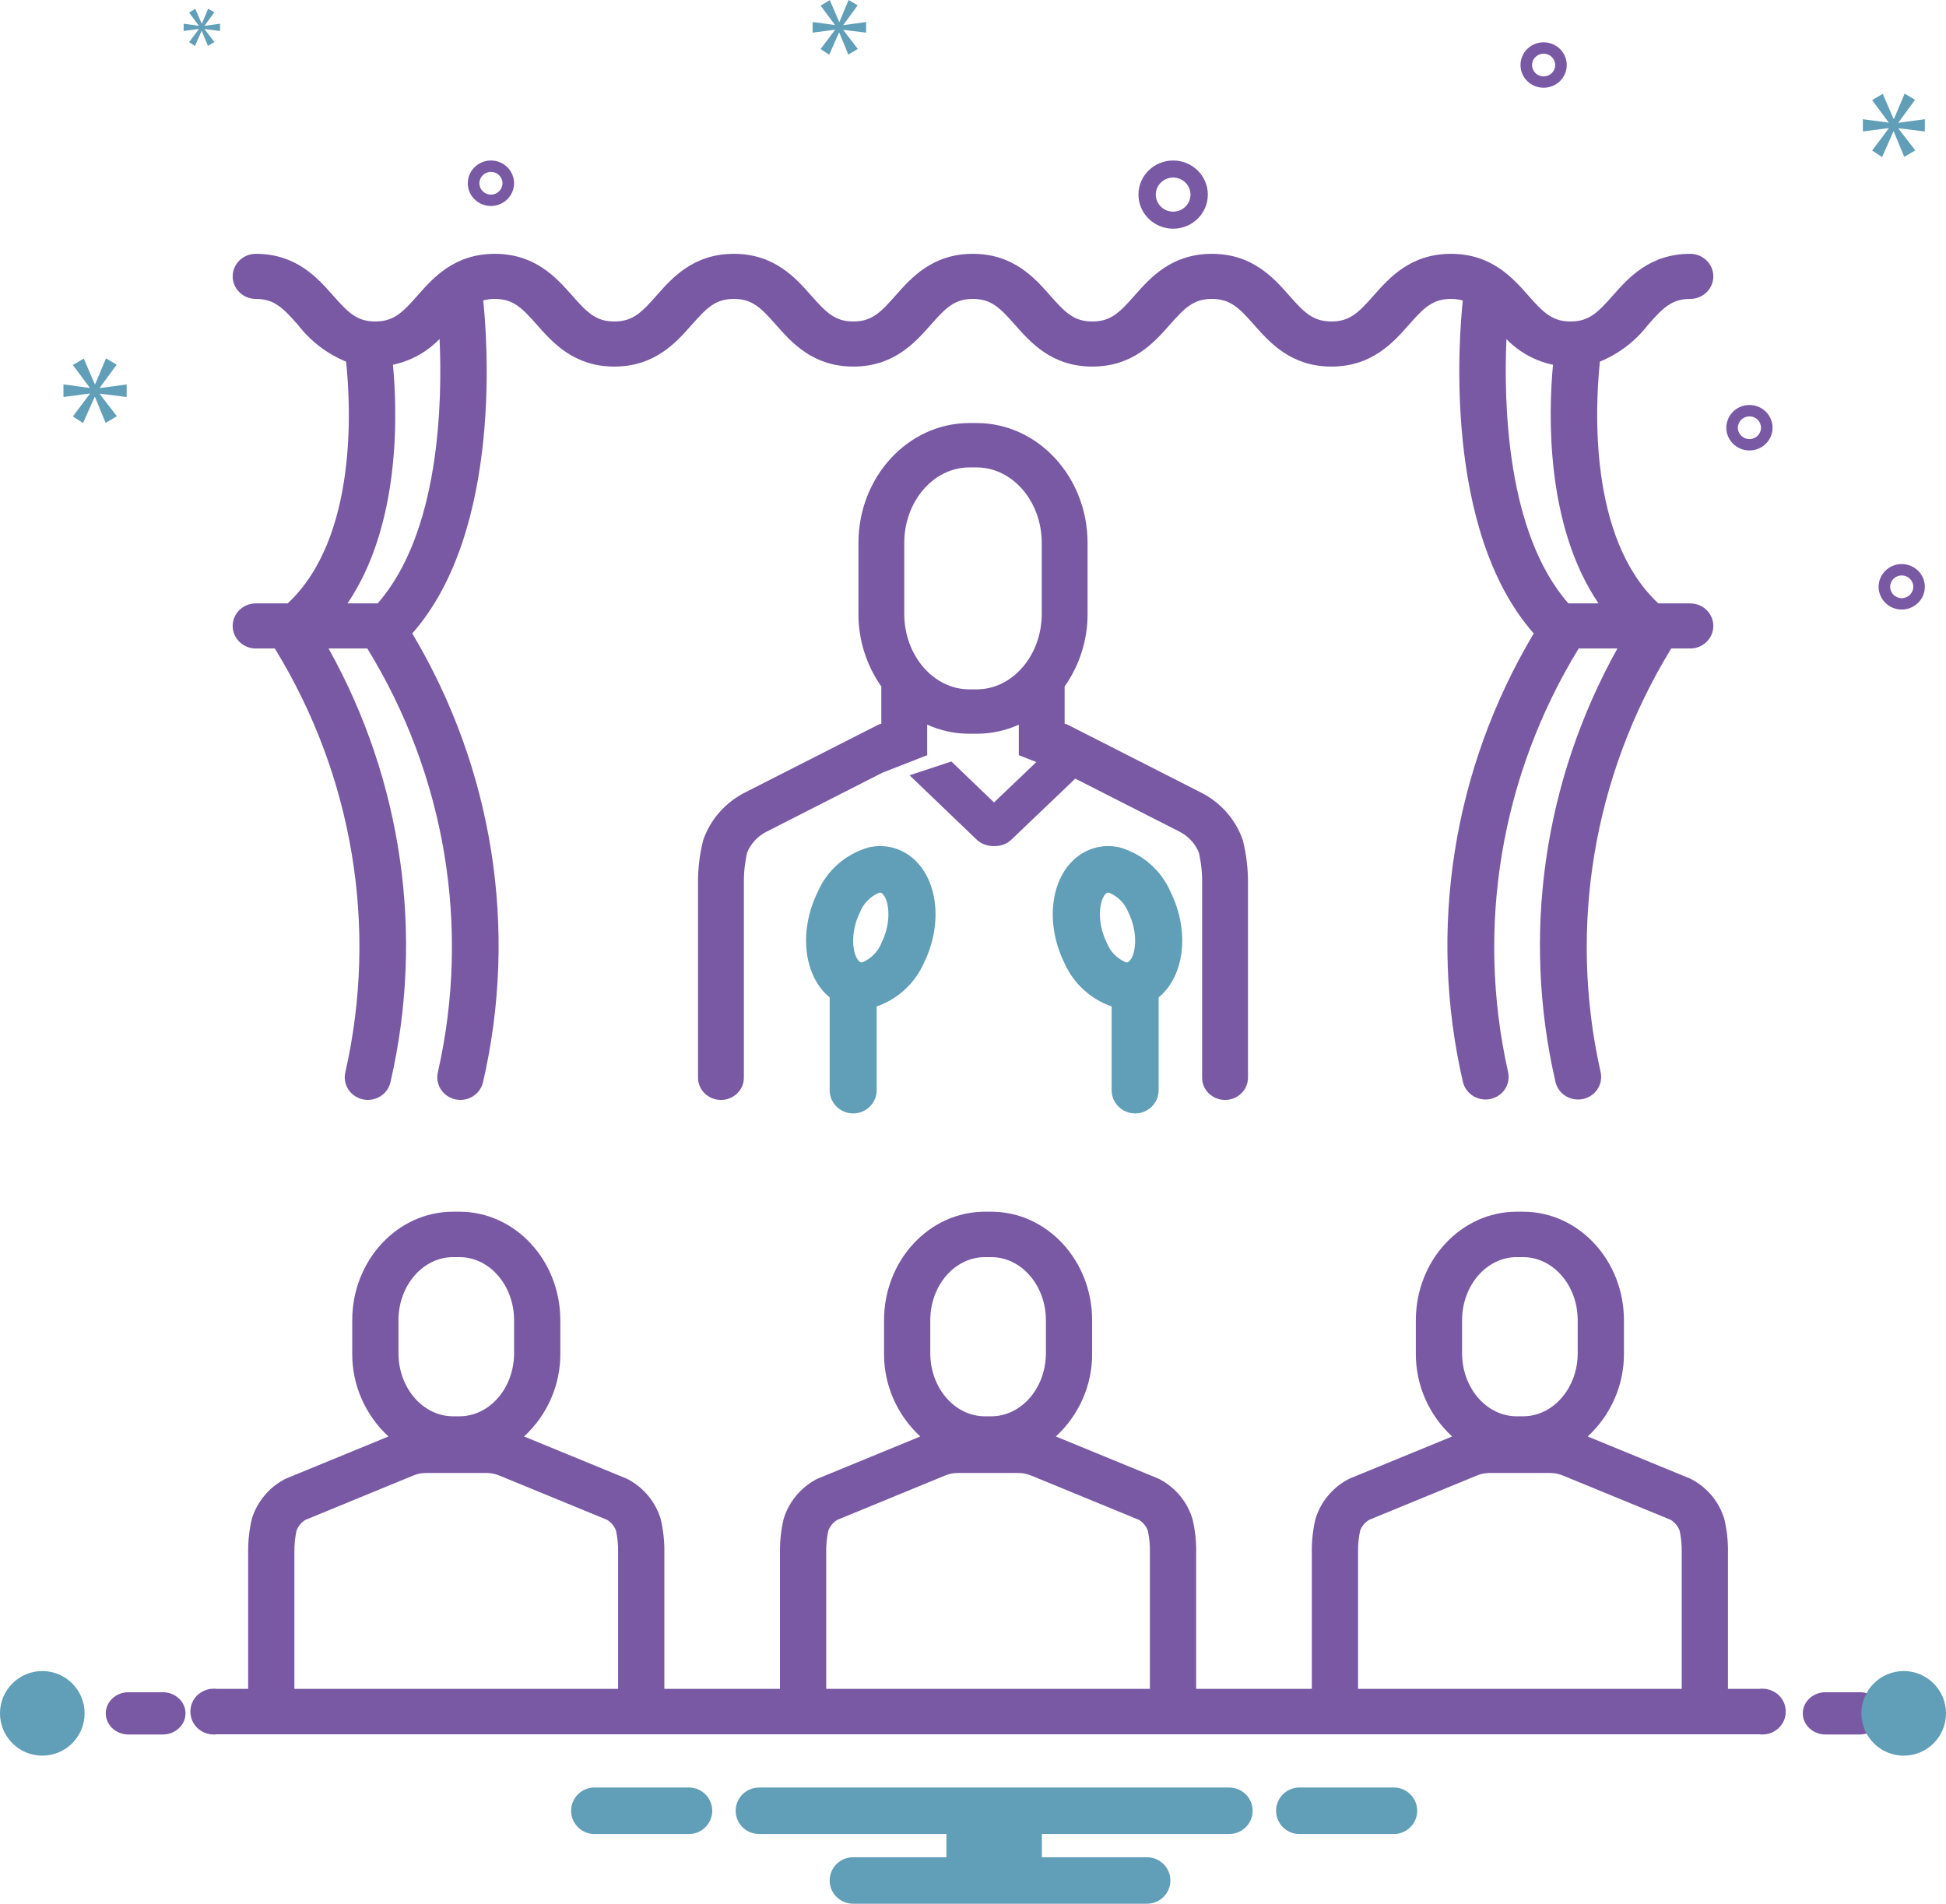 <svg width="46" height="45" viewBox="0 0 46 45" fill="none" xmlns="http://www.w3.org/2000/svg">
<path d="M29.378 19.86C29.21 19.369 28.85 18.962 28.376 18.727L25.261 17.142C25.231 17.126 25.2 17.114 25.166 17.106V16.227C25.522 15.72 25.711 15.121 25.708 14.509V12.835C25.708 11.272 24.533 10 23.087 10H22.913C21.467 10 20.292 11.272 20.292 12.835V14.509C20.289 15.121 20.478 15.72 20.833 16.227V17.106C20.8 17.114 20.768 17.126 20.739 17.142L17.643 18.716C17.16 18.952 16.793 19.363 16.622 19.86C16.536 20.2 16.495 20.549 16.5 20.898V25.475C16.5 25.765 16.743 26 17.042 26C17.341 26 17.584 25.765 17.584 25.475V20.888C17.58 20.64 17.606 20.393 17.662 20.151C17.75 19.936 17.916 19.76 18.128 19.655L20.858 18.265L21.917 17.851V17.129C22.229 17.271 22.569 17.344 22.913 17.344H23.087C23.431 17.344 23.771 17.271 24.083 17.129V17.851L25.142 18.265L27.885 19.66C28.092 19.767 28.252 19.941 28.338 20.151C28.395 20.396 28.421 20.647 28.416 20.898V25.475C28.416 25.765 28.659 26 28.958 26C29.257 26 29.5 25.765 29.5 25.475V20.909C29.505 20.555 29.464 20.203 29.378 19.86ZM24.625 14.509C24.625 15.492 23.934 16.295 23.087 16.295H22.913C22.066 16.295 21.375 15.492 21.375 14.509V12.835C21.375 11.852 22.066 11.049 22.913 11.049H23.087C23.934 11.049 24.625 11.852 24.625 12.835V14.509Z" fill="#7959A4"/>
<path d="M25.5 18.326L23.899 19.855C23.805 19.945 23.668 19.997 23.523 20H23.487C23.338 19.999 23.195 19.947 23.095 19.855L21.5 18.326L22.489 18L23.497 18.968L24.511 18L25.5 18.326Z" fill="#7959A4"/>
<path d="M39.953 14.263H39.201C37.536 12.717 37.711 9.573 37.819 8.548C38.269 8.362 38.661 8.063 38.954 7.681C39.31 7.277 39.517 7.066 39.953 7.066C40.255 7.066 40.5 6.827 40.5 6.533C40.5 6.239 40.255 6 39.953 6C38.996 6 38.492 6.569 38.125 6.985C37.768 7.388 37.562 7.599 37.126 7.599C36.69 7.599 36.483 7.389 36.126 6.985C35.759 6.569 35.256 6 34.298 6C33.341 6 32.839 6.569 32.471 6.985C32.115 7.389 31.908 7.599 31.473 7.599C31.038 7.599 30.831 7.389 30.474 6.985C30.107 6.569 29.604 6 28.647 6C27.69 6 27.187 6.569 26.82 6.985C26.463 7.389 26.257 7.599 25.822 7.599C25.386 7.599 25.18 7.389 24.824 6.985C24.457 6.569 23.954 6 22.997 6C22.04 6 21.537 6.569 21.17 6.985C20.814 7.389 20.607 7.599 20.172 7.599C19.737 7.599 19.531 7.389 19.174 6.985C18.807 6.569 18.304 6 17.347 6C16.39 6 15.887 6.569 15.52 6.985C15.164 7.389 14.957 7.599 14.522 7.599C14.087 7.599 13.88 7.389 13.524 6.985C13.156 6.569 12.654 6 11.697 6C10.739 6 10.237 6.569 9.87 6.985C9.513 7.389 9.307 7.599 8.871 7.599C8.436 7.599 8.23 7.389 7.873 6.985C7.506 6.569 7.004 6 6.047 6C5.745 6 5.5 6.239 5.5 6.533C5.5 6.827 5.745 7.066 6.047 7.066C6.482 7.066 6.688 7.277 7.045 7.681C7.338 8.063 7.73 8.363 8.181 8.549C8.29 9.575 8.464 12.717 6.799 14.263H6.047C5.745 14.263 5.5 14.501 5.5 14.796C5.5 15.09 5.745 15.329 6.047 15.329H6.496C8.343 18.335 8.94 21.917 8.165 25.338C8.117 25.526 8.177 25.723 8.321 25.855C8.465 25.987 8.671 26.033 8.86 25.975C9.049 25.917 9.191 25.765 9.231 25.576C10.033 22.1 9.513 18.459 7.767 15.329H8.683C10.53 18.335 11.127 21.917 10.352 25.338C10.305 25.526 10.364 25.723 10.509 25.855C10.653 25.987 10.859 26.033 11.048 25.975C11.236 25.917 11.378 25.765 11.419 25.576C12.253 21.962 11.655 18.175 9.745 14.973C11.906 12.523 11.505 7.87 11.422 7.102C11.511 7.077 11.604 7.065 11.697 7.066C12.132 7.066 12.338 7.277 12.695 7.681C13.062 8.096 13.565 8.665 14.522 8.665C15.479 8.665 15.982 8.096 16.349 7.681C16.706 7.277 16.912 7.066 17.347 7.066C17.782 7.066 17.989 7.277 18.345 7.681C18.712 8.096 19.215 8.665 20.172 8.665C21.129 8.665 21.632 8.096 21.999 7.681C22.355 7.277 22.562 7.066 22.997 7.066C23.432 7.066 23.638 7.277 23.995 7.681C24.362 8.096 24.864 8.665 25.821 8.665C26.778 8.665 27.282 8.096 27.648 7.681C28.005 7.277 28.212 7.066 28.646 7.066C29.082 7.066 29.289 7.277 29.646 7.681C30.013 8.096 30.516 8.665 31.473 8.665C32.43 8.665 32.933 8.096 33.3 7.681C33.657 7.277 33.863 7.066 34.298 7.066C34.393 7.065 34.487 7.078 34.578 7.103C34.495 7.874 34.095 12.524 36.255 14.973C34.345 18.175 33.747 21.962 34.581 25.576C34.625 25.761 34.767 25.91 34.953 25.966C35.14 26.023 35.343 25.977 35.487 25.848C35.63 25.718 35.691 25.524 35.648 25.338C34.879 21.916 35.476 18.337 37.317 15.329H38.233C36.487 18.459 35.967 22.1 36.769 25.576C36.812 25.762 36.954 25.911 37.141 25.967C37.328 26.023 37.531 25.978 37.674 25.848C37.817 25.719 37.879 25.524 37.835 25.339C37.066 21.917 37.663 18.337 39.505 15.329H39.953C40.255 15.329 40.5 15.09 40.5 14.796C40.5 14.501 40.255 14.263 39.953 14.263ZM8.927 14.263H8.214C9.471 12.411 9.397 9.776 9.289 8.622C9.712 8.532 10.096 8.319 10.391 8.012C10.459 9.519 10.393 12.591 8.927 14.263ZM37.074 14.263C35.611 12.595 35.543 9.525 35.61 8.016C35.905 8.322 36.289 8.534 36.71 8.622C36.603 9.777 36.529 12.411 37.786 14.263H37.074Z" fill="#7959A4"/>
<path d="M20.167 26.319C20.474 26.319 20.723 26.073 20.723 25.77V23.79C21.223 23.616 21.627 23.244 21.839 22.763C22.299 21.832 22.171 20.756 21.542 20.258C21.26 20.032 20.887 19.948 20.534 20.031C19.992 20.185 19.549 20.572 19.329 21.085C18.873 22.008 18.996 23.073 19.612 23.576V25.77C19.612 26.073 19.86 26.319 20.167 26.319ZM20.327 21.568C20.407 21.359 20.57 21.192 20.777 21.104C20.787 21.101 20.797 21.1 20.806 21.099C20.822 21.099 20.837 21.105 20.848 21.116C21.011 21.245 21.091 21.774 20.84 22.28C20.76 22.489 20.598 22.656 20.39 22.745C20.366 22.754 20.338 22.749 20.319 22.732C20.157 22.603 20.077 22.073 20.327 21.568ZM26.833 26.319C27.14 26.319 27.388 26.073 27.388 25.77V23.576C28.004 23.073 28.127 22.008 27.671 21.085C27.45 20.572 27.008 20.185 26.466 20.031C26.113 19.948 25.74 20.032 25.457 20.258C24.829 20.756 24.701 21.832 25.161 22.763C25.373 23.244 25.777 23.616 26.277 23.79V25.77C26.277 26.073 26.526 26.319 26.833 26.319ZM26.16 22.28C25.91 21.774 25.989 21.245 26.151 21.116C26.171 21.099 26.198 21.094 26.223 21.104C26.43 21.192 26.593 21.359 26.673 21.568C26.923 22.073 26.843 22.603 26.681 22.732C26.662 22.749 26.634 22.754 26.61 22.745C26.402 22.656 26.24 22.489 26.16 22.28ZM32.986 42.253H30.678C30.388 42.275 30.164 42.514 30.164 42.802C30.164 43.09 30.388 43.33 30.678 43.352H32.986C33.276 43.33 33.5 43.09 33.5 42.802C33.5 42.514 33.276 42.275 32.986 42.253ZM16.322 42.253H14.014C13.724 42.275 13.5 42.514 13.5 42.802C13.5 43.09 13.724 43.33 14.014 43.352H16.322C16.612 43.33 16.836 43.09 16.836 42.802C16.836 42.514 16.612 42.275 16.322 42.253ZM29.055 42.253H17.945C17.638 42.253 17.39 42.499 17.39 42.802C17.39 43.106 17.638 43.352 17.945 43.352H22.372V43.901H20.167C19.86 43.901 19.612 44.147 19.612 44.451C19.612 44.754 19.86 45 20.167 45H27.111C27.417 45 27.666 44.754 27.666 44.451C27.666 44.147 27.417 43.901 27.111 43.901H24.628V43.352H29.055C29.362 43.352 29.61 43.106 29.61 42.802C29.61 42.499 29.362 42.253 29.055 42.253Z" fill="#619EB7"/>
<path d="M1 41.5C1.552 41.5 2 41.052 2 40.5C2 39.948 1.552 39.5 1 39.5C0.448 39.5 0 39.948 0 40.5C0 41.052 0.448 41.5 1 41.5Z" fill="#619EB7"/>
<path d="M3.846 40H3.038C2.741 40 2.5 40.224 2.5 40.5C2.5 40.776 2.741 41 3.038 41H3.846C4.144 41 4.385 40.776 4.385 40.5C4.385 40.224 4.144 40 3.846 40ZM43.962 40H43.154C42.856 40 42.615 40.224 42.615 40.5C42.615 40.776 42.856 41 43.154 41H43.962C44.259 41 44.5 40.776 44.5 40.5C44.5 40.224 44.259 40 43.962 40Z" fill="#7959A4"/>
<path d="M45 41.5C45.552 41.5 46 41.052 46 40.5C46 39.948 45.552 39.5 45 39.5C44.448 39.5 44 39.948 44 40.5C44 41.052 44.448 41.5 45 41.5Z" fill="#619EB7"/>
<path d="M41.59 39.921H40.846V36.707C40.851 36.437 40.822 36.166 40.759 35.903C40.638 35.502 40.359 35.165 39.984 34.966C39.972 34.959 39.959 34.954 39.946 34.948L37.53 33.955C38.083 33.445 38.394 32.731 38.387 31.986V31.208C38.387 29.793 37.318 28.642 36.004 28.642H35.851C34.537 28.642 33.468 29.793 33.468 31.208V31.986C33.461 32.731 33.772 33.445 34.326 33.955L31.909 34.948C31.896 34.954 31.883 34.959 31.871 34.966C31.496 35.165 31.218 35.502 31.096 35.902C31.034 36.163 31.005 36.43 31.009 36.697V39.921H28.275V36.707C28.28 36.437 28.251 36.166 28.188 35.903C28.066 35.502 27.788 35.165 27.413 34.966C27.401 34.959 27.388 34.954 27.375 34.948L24.959 33.955C25.512 33.445 25.823 32.731 25.816 31.986V31.208C25.816 29.793 24.747 28.642 23.433 28.642H23.28C21.966 28.642 20.897 29.793 20.897 31.208V31.986C20.89 32.731 21.201 33.445 21.754 33.955L19.338 34.948C19.325 34.954 19.312 34.959 19.299 34.966C18.925 35.165 18.646 35.502 18.524 35.902C18.463 36.163 18.434 36.43 18.437 36.697V39.921H15.704V36.707C15.709 36.437 15.679 36.166 15.617 35.903C15.495 35.502 15.216 35.165 14.842 34.966C14.83 34.959 14.817 34.954 14.804 34.948L12.388 33.955C12.941 33.445 13.252 32.731 13.245 31.986V31.208C13.245 29.793 12.176 28.642 10.862 28.642H10.709C9.395 28.642 8.326 29.793 8.326 31.208V31.986C8.319 32.731 8.63 33.445 9.183 33.955L6.766 34.948C6.754 34.954 6.741 34.959 6.728 34.966C6.354 35.165 6.075 35.502 5.953 35.902C5.892 36.163 5.862 36.43 5.866 36.697V39.921H5.123C4.91 39.894 4.701 39.99 4.586 40.167C4.471 40.345 4.471 40.572 4.586 40.749C4.701 40.927 4.91 41.023 5.123 40.995H41.59C41.802 41.023 42.011 40.927 42.126 40.749C42.241 40.572 42.241 40.345 42.126 40.167C42.011 39.99 41.802 39.894 41.59 39.921ZM34.561 31.208C34.561 30.385 35.14 29.716 35.851 29.716H36.004C36.715 29.716 37.294 30.385 37.294 31.208V31.986C37.294 32.809 36.715 33.478 36.004 33.478H35.851C35.14 33.478 34.561 32.809 34.561 31.986L34.561 31.208ZM32.102 36.688C32.099 36.518 32.115 36.349 32.151 36.183C32.19 36.077 32.264 35.987 32.361 35.927L34.914 34.877C35.009 34.838 35.11 34.818 35.212 34.818H36.642C36.745 34.818 36.846 34.839 36.941 34.877L39.491 35.925C39.59 35.985 39.665 36.076 39.704 36.183C39.74 36.352 39.757 36.525 39.753 36.697V39.921H32.102V36.688ZM21.99 31.208C21.99 30.385 22.569 29.716 23.28 29.716H23.433C24.144 29.716 24.723 30.385 24.723 31.208V31.986C24.723 32.809 24.144 33.478 23.433 33.478H23.28C22.569 33.478 21.99 32.809 21.99 31.986L21.99 31.208ZM19.53 36.688C19.528 36.518 19.544 36.349 19.58 36.183C19.619 36.077 19.693 35.987 19.79 35.927L22.343 34.877C22.438 34.838 22.539 34.818 22.641 34.818H24.071C24.174 34.818 24.275 34.839 24.37 34.877L26.92 35.925C27.019 35.985 27.094 36.076 27.133 36.183C27.169 36.352 27.186 36.525 27.182 36.697V39.921H19.53V36.688ZM9.419 31.208C9.419 30.385 9.998 29.716 10.709 29.716H10.862C11.573 29.716 12.152 30.385 12.152 31.208V31.986C12.152 32.809 11.573 33.478 10.862 33.478H10.709C9.998 33.478 9.419 32.809 9.419 31.986L9.419 31.208ZM6.959 36.688C6.957 36.518 6.973 36.349 7.009 36.183C7.047 36.077 7.121 35.987 7.219 35.927L9.772 34.877C9.866 34.838 9.968 34.818 10.07 34.818H11.5C11.603 34.818 11.704 34.839 11.799 34.877L14.349 35.925C14.448 35.985 14.523 36.076 14.562 36.183C14.598 36.352 14.614 36.525 14.611 36.697V39.921H6.959V36.688ZM27.731 5.406C28.184 5.406 28.551 5.045 28.551 4.6C28.551 4.155 28.184 3.794 27.731 3.794C27.278 3.794 26.911 4.155 26.911 4.6C26.912 5.045 27.278 5.405 27.731 5.406ZM27.731 4.197C27.957 4.197 28.141 4.378 28.141 4.6C28.141 4.823 27.957 5.003 27.731 5.003C27.505 5.003 27.321 4.823 27.321 4.6C27.321 4.378 27.505 4.197 27.731 4.197ZM44.953 13.333C44.652 13.333 44.407 13.574 44.407 13.87C44.407 14.167 44.652 14.408 44.953 14.408C45.255 14.408 45.5 14.167 45.5 13.87C45.5 13.574 45.255 13.334 44.953 13.333ZM44.953 14.139C44.803 14.139 44.68 14.019 44.68 13.87C44.68 13.722 44.803 13.602 44.953 13.602C45.104 13.602 45.227 13.722 45.227 13.87C45.227 14.019 45.104 14.139 44.953 14.139ZM36.489 1C36.187 1 35.942 1.24 35.942 1.537C35.942 1.834 36.187 2.074 36.489 2.074C36.791 2.074 37.035 1.834 37.035 1.537C37.035 1.241 36.79 1 36.489 1ZM36.489 1.806C36.338 1.806 36.215 1.685 36.215 1.537C36.215 1.389 36.338 1.269 36.489 1.269C36.64 1.269 36.762 1.389 36.762 1.537C36.762 1.685 36.64 1.806 36.489 1.806ZM41.354 9.573C41.052 9.573 40.807 9.814 40.807 10.111C40.807 10.407 41.052 10.648 41.354 10.648C41.656 10.648 41.9 10.407 41.9 10.111C41.9 9.814 41.656 9.574 41.354 9.573ZM41.354 10.379C41.203 10.379 41.08 10.259 41.08 10.111C41.08 9.962 41.203 9.842 41.354 9.842C41.505 9.842 41.627 9.962 41.627 10.111C41.627 10.259 41.505 10.379 41.354 10.379ZM12.152 4.332C12.152 4.035 11.907 3.794 11.605 3.794C11.303 3.794 11.058 4.035 11.058 4.332C11.058 4.628 11.303 4.869 11.605 4.869C11.907 4.868 12.151 4.628 12.152 4.332ZM11.332 4.332C11.332 4.183 11.454 4.063 11.605 4.063C11.756 4.063 11.878 4.183 11.878 4.332C11.878 4.48 11.756 4.6 11.605 4.6C11.454 4.6 11.332 4.48 11.332 4.332Z" fill="#7959A4"/>
<path d="M2.358 9.166L2.758 8.62L2.506 8.471L2.249 9.083H2.241L1.98 8.476L1.723 8.628L2.119 9.161V9.17L1.5 9.087V9.384L2.123 9.301V9.31L1.723 9.843L1.963 10L2.237 9.384H2.245L2.497 9.996L2.762 9.838L2.358 9.314V9.305L2.994 9.384V9.087L2.358 9.174V9.166ZM4.7 0.69L4.47 0.996L4.608 1.087L4.765 0.732H4.77L4.915 1.084L5.068 0.994L4.836 0.692V0.687L5.201 0.732V0.561L4.836 0.611V0.606L5.066 0.292L4.92 0.207L4.773 0.559H4.768L4.617 0.209L4.47 0.297L4.697 0.604V0.609L4.341 0.561V0.732L4.7 0.685V0.69ZM45.5 3.108V2.817L44.877 2.903V2.894L45.269 2.359L45.022 2.213L44.77 2.813H44.761L44.505 2.217L44.254 2.367L44.642 2.89V2.899L44.035 2.817V3.108L44.646 3.027V3.036L44.254 3.558L44.489 3.713L44.757 3.108H44.765L45.013 3.708L45.273 3.554L44.877 3.04V3.031L45.5 3.108ZM19.936 0.587L20.274 0.126L20.06 0L19.843 0.517H19.836L19.615 0.004L19.398 0.133L19.733 0.584V0.591L19.209 0.521V0.772L19.736 0.702V0.709L19.398 1.16L19.601 1.294L19.832 0.772H19.839L20.053 1.29L20.277 1.157L19.936 0.713V0.706L20.473 0.772V0.521L19.936 0.595V0.587Z" fill="#619EB7"/>
</svg>
